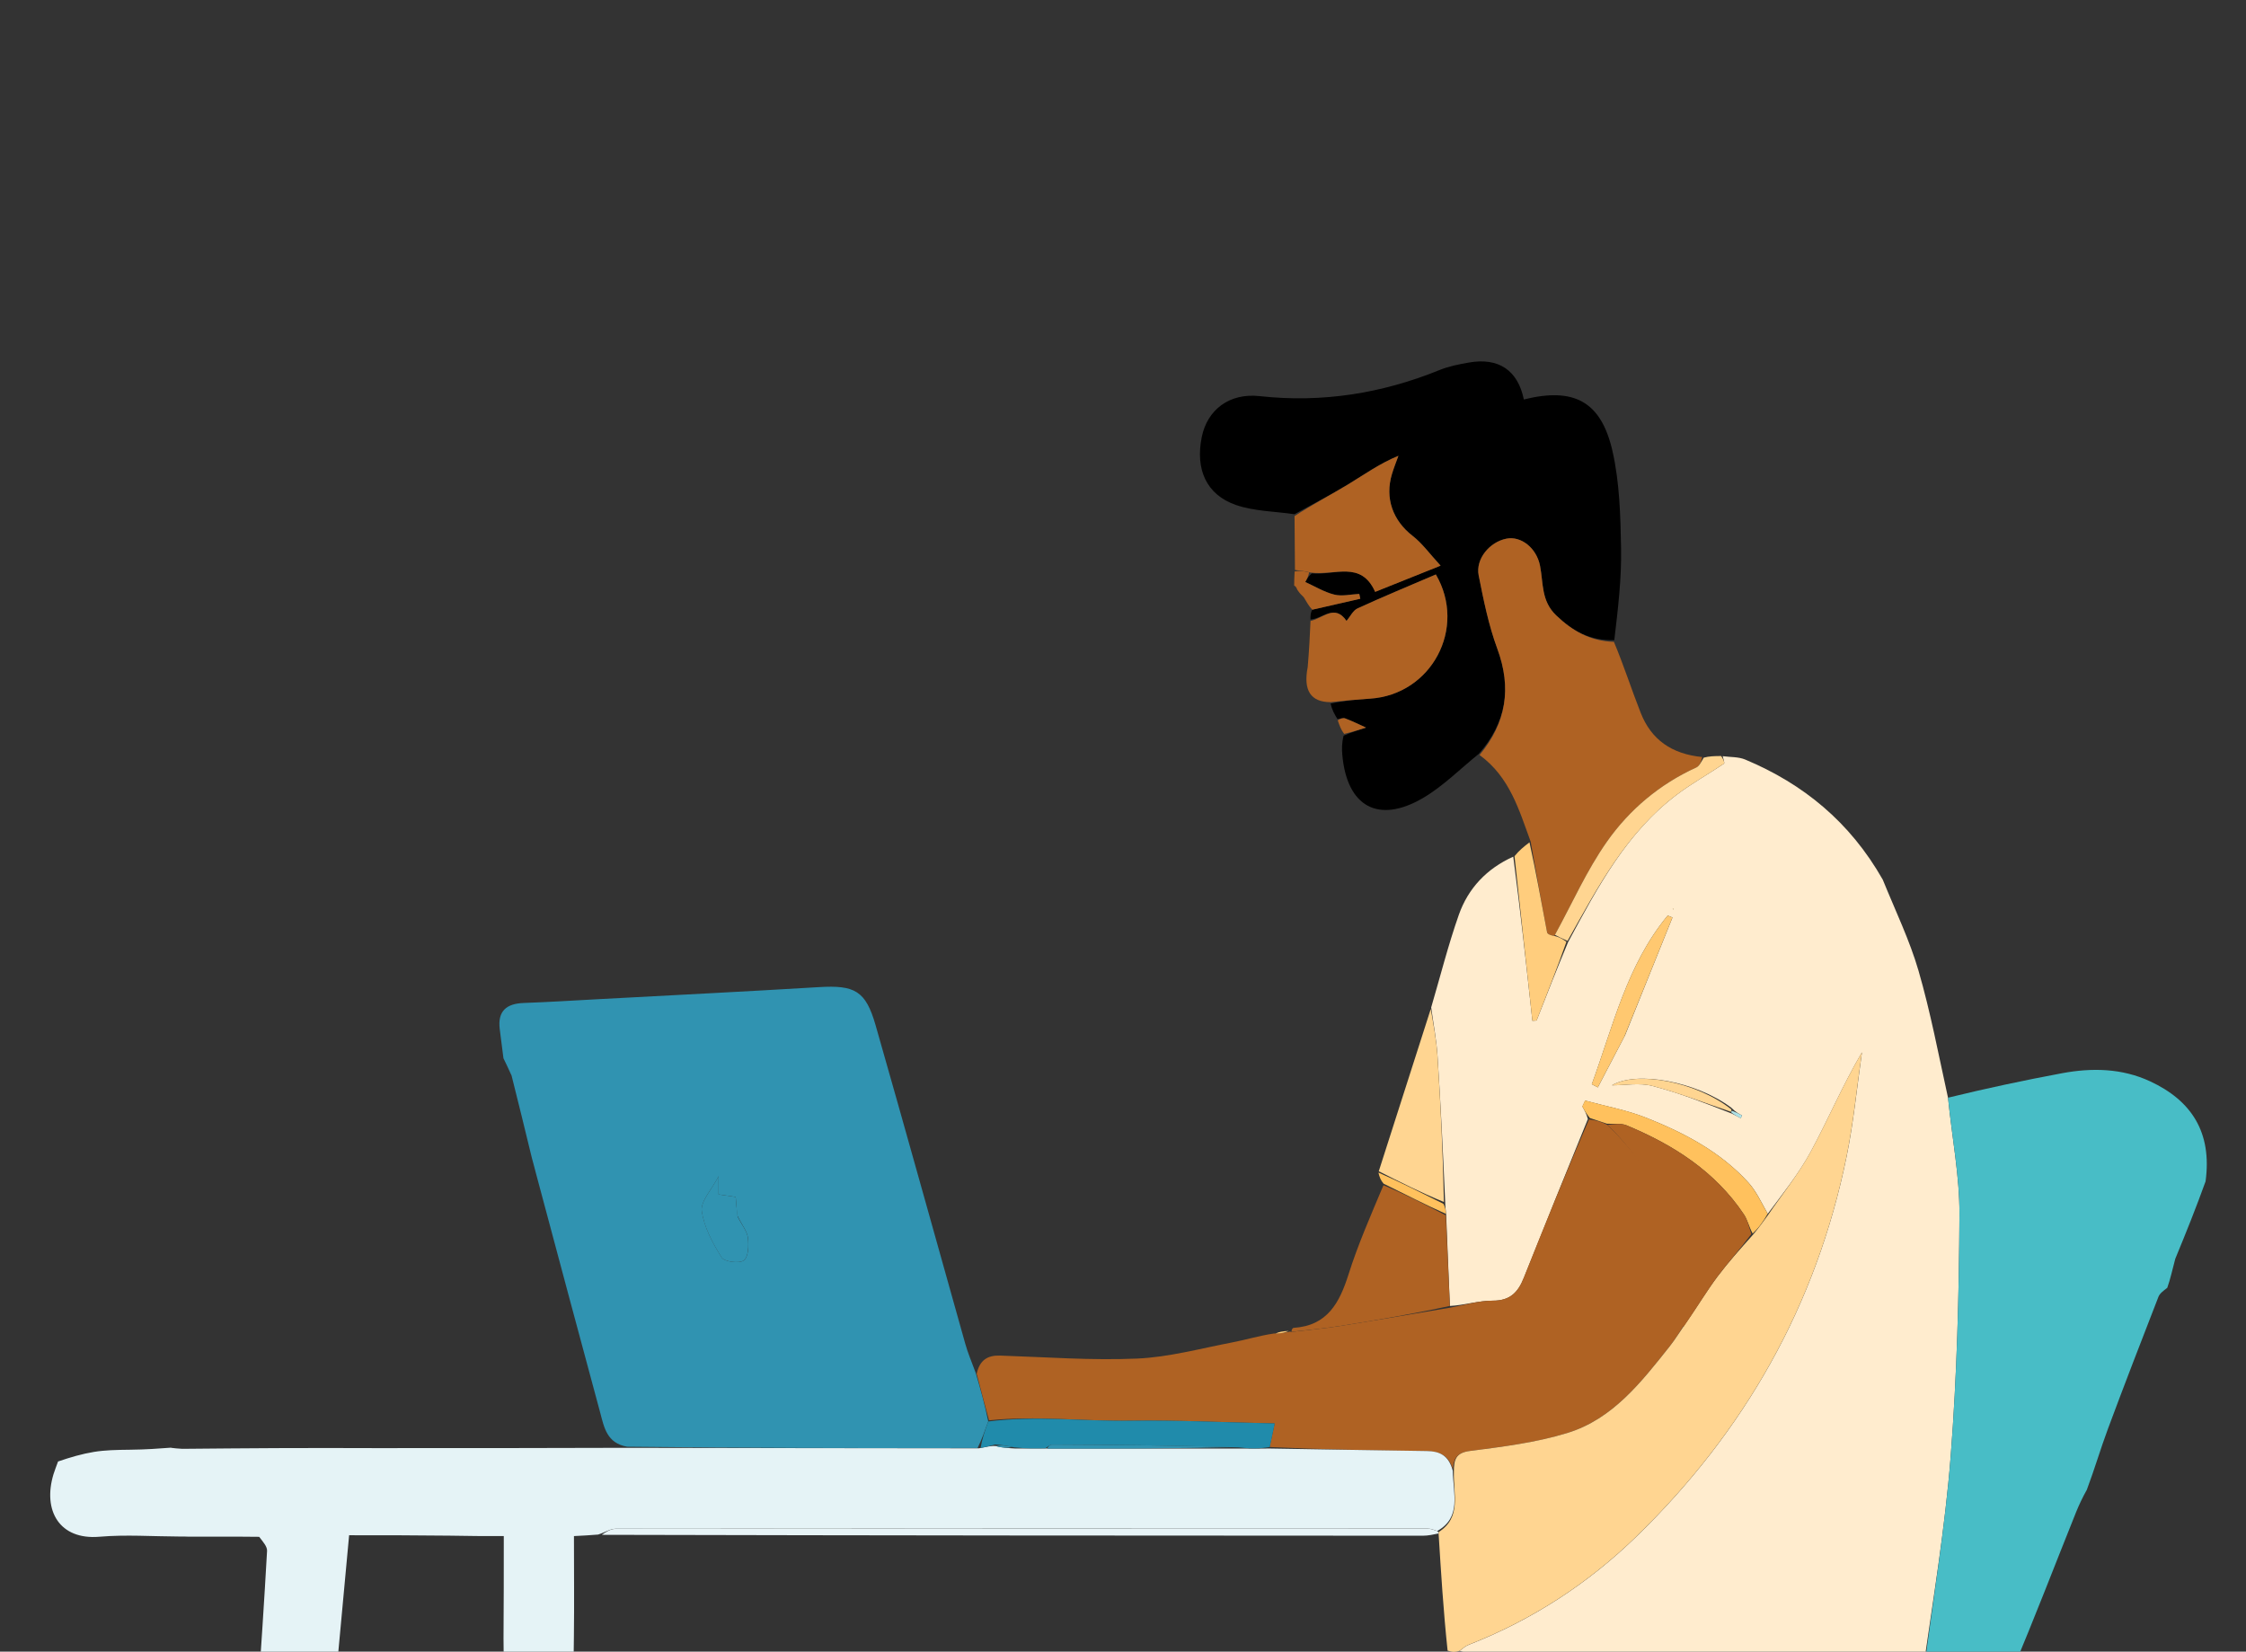 <?xml version="1.0" encoding="UTF-8"?>
<svg id="Layer_1" data-name="Layer 1" xmlns="http://www.w3.org/2000/svg" viewBox="0 0 756 556">
  <rect x="0" y="0" width="756" height="556" fill="#333333" stroke="none"/>
  <path d="M481.72,339.18c3.07-10.43,5.72-21,9.32-31.23,3.13-8.9,9.4-15.57,18.32-19.57,2.46,18.71,4.45,36.98,6.44,55.25.47-.03.95-.07,1.42-.1,3.41-8.7,6.82-17.4,10.6-26.39,10.01-18.61,19.69-36.95,36.76-49.75,5-3.76,10.52-6.82,15.72-10.34.29-.19-.28-1.64-.45-2.5,2.54.35,5.31.18,7.6,1.14,19.58,8.21,35.25,21.03,46.28,40.42,4.36,10.71,9.07,20.44,12.04,30.67,4.02,13.86,6.71,28.12,9.93,42.77,1.34,13.47,3.92,26.39,3.85,39.29-.15,27.09-.83,54.25-2.94,81.25-1.89,24.31-5.97,48.45-9.46,72.95-1.8,2.29-3.25,4.27-4.61,6.3-6.86,10.22-13.7,12.71-25.36,8.55-6.95-2.48-13.58-5.82-20.5-8.39-12.06-4.49-24.23-8.69-36.36-13.01-.28.64-.56,1.27-.84,1.91.6.54,1.17,1.11,1.8,1.61,12.07,9.54,24.14,19.07,35.7,28.71-9.56-3.66-18.6-7.43-27.94-11.54-10.95-4.36-21.61-8.38-32.76-12.57-15.4-2.94-30.31-5.71-44.98-8.87,1.19-.95,2.08-1.67,3.09-2.06,21.2-8.29,40-20.5,56.25-36.26,36.58-35.49,60.74-78.07,70.94-128.18,2.35-11.54,3.47-23.32,5.15-34.99-6.51,11.08-11.3,22.46-17.14,33.28-4.09,7.58-9.62,14.4-14.57,21.07-2.18-3.84-3.87-7.6-6.5-10.5-9.41-10.36-21.58-16.73-34.33-21.8-6.6-2.62-13.73-3.91-20.63-5.81-.31.67-.62,1.34-.93,2.01.7,1.25,1.41,2.5,1.84,4.21-7.38,18.13-14.51,35.78-21.55,53.47-1.91,4.8-4.58,7.69-10.41,7.67-4.83-.02-9.66,1.52-14.47,1.78-.43-10.56-.89-20.53-1.28-30.97-.11-1.4-.3-2.33-.31-3.86-.73-16.84-1.52-33.08-2.58-49.31-.36-5.45-1.4-10.86-2.13-16.28M583.07,374.93c.95.49,1.91.98,2.86,1.47.15-.3.3-.61.45-.91-1.11-.57-2.22-1.15-3.63-2.6-11.79-8.83-31.87-12.52-40.19-7.54,4.42,0,9.26-.92,13.56.19,8.98,2.33,17.69,5.74,26.95,9.38M547.03,348.41c5.31-13.18,10.61-26.36,15.92-39.55-.53-.22-1.07-.44-1.6-.66-13.74,16.58-18.39,37.25-25.55,56.79.68.35,1.35.71,2.03,1.06,2.92-5.58,5.83-11.16,9.21-17.64M563.02,305.98l.28.19s-.02-.4-.28-.19Z" style="fill: #ffecce; stroke-width: 0px;"/>
  <path d="M169.47,356.32c-.42-3.3-.85-6.59-1.26-9.89-.75-6.1,2.27-8.59,8.08-8.8,8.28-.3,16.55-.81,24.83-1.26,24.82-1.34,49.64-2.57,74.45-4.07,12.12-.73,15.81,1.16,19.16,12.84,10.22,35.7,20.12,71.5,30.19,107.25.84,3,2.06,5.89,3.49,9.72,1.76,5.92,3.13,10.96,4.23,16.38-1.19,3.19-2.1,6-3.59,8.96-39.6.08-78.63,0-117.94-.44-6.87-1.2-7.75-6.48-9.09-11.5-7.19-26.73-14.42-53.46-21.65-80.66-.45-1.86-.88-3.25-1.37-5.16-2.26-9.4-4.47-18.29-6.8-27.61-.99-2.22-1.85-4-2.71-5.78M248.13,409.07c-.16-1.97-.32-3.94-.49-6.14-2.01-.3-3.72-.55-5.74-.85v-6.14c-2.41,4.64-6.12,8.45-5.67,11.7.74,5.46,3.66,10.84,6.66,15.64.92,1.48,5.97,2.15,7.49,1.01,1.56-1.18,1.71-5.09,1.37-7.66-.3-2.29-2.11-4.37-3.61-7.56Z" style="fill: #3093b1; stroke-width: 0px;"/>
  <path d="M332.91,478.12c-1.37-5.04-2.74-10.07-4.16-15.65,1.01-4.66,3.69-6.27,7.88-6.14,15.37.5,30.77,1.68,46.09,1.01,10.82-.48,21.55-3.44,32.28-5.49,4.38-.83,8.66-2.18,13.81-2.95,2.36,0,3.89-.32,5.43-.65,0,0,0,.09.56.11,6.06-.68,11.59-1.24,17.06-2.11,12.05-1.93,24.08-4.01,36.12-6.03,4.83-.85,9.67-2.39,14.49-2.38,5.83.02,8.5-2.86,10.41-7.67,7.04-17.69,14.17-35.35,21.98-53.34,2.48.27,4.24.86,6.21,1.85,18.62,18.2,28.76,39.4,26.71,65.94-2.08,3.2-3.8,6.1-5.88,8.72-9.53,11.97-19.11,24.37-34.37,29.05-10.57,3.24-21.77,4.64-32.79,6.05-4.73.61-5.41,2.85-5.73,6.14-1.44-4.8-4.64-6.03-8.76-6.08-17.68-.25-35.35-.56-52.9-1.38.57-2.59,1-4.65,1.7-7.94-16.94-.36-32.79-1.15-48.62-.92-15.86.23-31.7-1.77-47.55-.13Z" style="fill: #af6223; stroke-width: 0px;"/>
  <path d="M435.77,173.11c-6.61-.97-13.55-.98-19.75-3.12-9.99-3.44-13.73-12.04-11.5-22.92,1.85-9.01,9.13-14.86,19.49-13.72,21.08,2.31,41.14-.9,60.65-8.83,3.09-1.25,6.47-1.9,9.77-2.48,10.03-1.77,16.49,2.64,18.49,12.43,16.81-4.16,26.02.55,29.85,17.43,2.4,10.58,2.68,21.77,2.88,32.7.18,10.09-1.01,20.2-2.28,30.88-8.24.27-14.09-3.13-19.56-8.34-5.09-4.85-4.29-10.88-5.43-16.66-1.19-6.08-6.43-10.12-11.31-9.17-5.69,1.12-10.45,6.85-9.35,12.39,1.65,8.3,3.34,16.72,6.26,24.63,4.9,13.3,3.06,24.91-6.24,35.46-6.21,5-11.93,10.83-18.73,14.82-15.05,8.82-25.6,2.93-27.18-14.4-.18-2-.21-4.02.43-6.57,3.01-1.27,5.28-1.99,7.55-2.71-2.33-1.05-4.62-2.2-7.01-3.09-.74-.28-1.74.12-2.62.21-.93-1.53-1.87-3.07-2.28-5.23,4.75-.97,8.98-1.37,13.22-1.64,20.75-1.31,32.73-23.8,22.19-41.81-8.79,3.77-17.65,7.43-26.35,11.42-1.55.71-2.48,2.77-3.71,4.22-4.03-5.89-8.08-.7-12.15-.47,0-1.38.04-2.29.61-3.32,5.75-1.3,10.96-2.5,16.18-3.7-.12-.54-.23-1.08-.35-1.62-2.8.13-5.76.89-8.37.24-3.41-.84-6.55-2.78-9.81-4.25.54-.97,1.09-1.95,2.2-2.87,7.8.76,16.59-4.46,21.33,6.18,6.82-2.73,13.4-5.36,22.03-8.82-3.64-3.94-6.16-7.49-9.44-10.04-6.6-5.12-9.41-12.63-6.92-20.85.62-2.06,1.44-4.06,2.16-6.09-6.31,2.58-11.5,6.32-16.95,9.63-5.87,3.56-11.98,6.71-17.99,10.04Z" style="fill: #000; stroke-width: 0px;"/>
  <path d="M498.02,254.16c9.02-10.9,10.87-22.52,5.96-35.81-2.92-7.91-4.61-16.33-6.26-24.63-1.1-5.54,3.66-11.27,9.35-12.39,4.88-.96,10.12,3.08,11.31,9.17,1.13,5.78.34,11.81,5.43,16.66,5.46,5.21,11.31,8.61,19.43,8.91,3.36,7.98,5.92,16.07,9.03,23.93,3.56,9,10.39,13.82,20.68,14.84-.33,1.64-.94,3.05-1.98,3.53-12.32,5.61-22.5,14.18-30.1,25.01-6.83,9.73-11.73,20.83-17.68,31.69-.97-.15-2.3-.56-2.43-1.21-1.94-10.15-3.72-20.33-5.53-30.5-3.91-10.63-7-21.74-17.21-29.2Z" style="fill: #af6223; stroke-width: 0px;"/>
  <path d="M441.12,209.01c4.04-.69,8.09-5.88,12.12.01,1.23-1.45,2.16-3.51,3.71-4.22,8.7-3.99,17.56-7.65,26.35-11.42,10.54,18.02-1.45,40.51-22.19,41.81-4.24.27-8.47.67-13.31,1.18q-9.94-.06-7.63-11.79c.51-5.88.73-10.73.95-15.58Z" style="fill: #af6223; stroke-width: 0px;"/>
  <path d="M488.02,439.61c-12.06,2.62-24.09,4.7-36.14,6.63-5.48.87-11,1.43-17.1,2.09-.17-.49.22-1.3.66-1.33,11.37-.74,15.46-8.46,18.49-18.06,3.16-10.01,7.42-19.68,11.74-29.96,7.36,3.07,14.18,6.61,21,10.15.46,9.97.91,19.93,1.35,30.5Z" style="fill: #af6223; stroke-width: 0px;"/>
  <path d="M435.75,173.73c6.02-3.94,12.14-7.1,18-10.65,5.45-3.31,10.65-7.05,16.95-9.63-.73,2.03-1.54,4.03-2.16,6.09-2.49,8.21.32,15.72,6.92,20.85,3.29,2.55,5.8,6.1,9.44,10.04-8.64,3.46-15.22,6.09-22.03,8.82-4.74-10.64-13.53-5.42-21.65-6.49-2.38-.54-3.86-.72-5.34-.89-.05-5.84-.1-11.67-.14-18.12Z" style="fill: #af6223; stroke-width: 0px;"/>
  <path d="M481.6,339.66c.85,4.94,1.9,10.35,2.25,15.8,1.06,16.23,1.85,32.47,2.16,49.17-7.69-3.14-14.8-6.75-21.92-10.35,5.79-18.05,11.58-36.09,17.5-54.62Z" style="fill: #ffd591; stroke-width: 0px;"/>
  <path d="M523.39,314.69c5.75-10.49,10.64-21.59,17.47-31.32,7.6-10.82,17.78-19.4,30.1-25.01,1.04-.47,1.65-1.89,2.51-3.31,1.8-.49,3.57-.54,5.86-.55.7.91,1.26,2.35.98,2.55-5.19,3.52-10.71,6.58-15.72,10.34-17.07,12.81-26.74,31.15-36.96,49.36-1.79-.76-3.01-1.4-4.24-2.05Z" style="fill: #ffd591; stroke-width: 0px;"/>
  <path d="M523.18,315.06c1.43.28,2.65.93,4.08,1.97-3.21,9.09-6.63,17.8-10.04,26.5-.47.03-.95.07-1.42.1-1.99-18.27-3.98-36.54-6.02-55.41,1.52-1.9,3.09-3.18,5.04-4.66,2.21,9.98,3.99,20.16,5.93,30.31.12.64,1.45,1.05,2.43,1.21Z" style="fill: #ffcd7d; stroke-width: 0px;"/>
  <path d="M441.7,205.23c-1.19-1.22-1.85-2.55-2.85-4.17-.88-.84-1.42-1.38-2.18-2.54-.39-.98-.67-1.23-1.05-1.37.01-1.42.03-2.84.15-4.77,1.59-.34,3.07-.17,4.88.32-.22,1.28-.76,2.26-1.3,3.23,3.26,1.47,6.4,3.41,9.81,4.25,2.61.64,5.57-.11,8.37-.24.12.54.23,1.08.35,1.62-5.22,1.2-10.43,2.39-16.18,3.7Z" style="fill: #af6223; stroke-width: 0px;"/>
  <path d="M463.99,394.73c7.22,3.16,14.33,6.76,21.85,10.5.59,1.07.77,2,.89,3.41-6.89-3.06-13.71-6.6-21.02-10.19-.94-1.12-1.39-2.2-1.73-3.72Z" style="fill: #ffc15d; stroke-width: 0px;"/>
  <path d="M450.28,242.48c.78-.52,1.78-.92,2.52-.64,2.39.9,4.68,2.04,7.01,3.09-2.27.72-4.54,1.45-7.37,2.12-1.06-1.41-1.56-2.78-2.16-4.57Z" style="fill: #af6223; stroke-width: 0px;"/>
  <path d="M433.75,448.04c-1.03.53-2.57.86-4.4.88,1.1-.56,2.5-.82,4.4-.88Z" style="fill: #ffca74; stroke-width: 0px;"/>
  <path d="M57.6,487.38c1.07.13,2.14.26,3.75.34,10.53-.11,20.52-.17,31.74-.24,11.57-.03,21.9-.06,32.84,0,28.9.04,57.18-.03,85.47-.1,39.03.07,78.05.15,118.1.17,2.5-.47,3.98-.89,5.68-.77,2.13.61,4.03.67,6.53.83,3.79.04,6.98-.03,10.8.01,21.82.04,43.02-.03,64.8,0,3.7.07,6.82.03,9.94-.01,17.67.29,35.35.6,53.02.85,4.12.06,7.31,1.28,8.74,6.64.13,7.89,2.99,15.63-5.23,20.28-1.33-.49-2.2-.79-3.08-.79-91.18-.03-182.36-.04-273.54.04-1.74,0-3.48,1.2-5.83,1.95-2.77.23-4.94.35-8.14.51,0,11.61.12,22.81-.02,34.01-.51,41.78-1.09,83.56-1.77,125.96-.53,36.68-.93,72.74-1.43,109.43-.48,33.03-.87,65.43-1.25,97.84v30.61h-16.08c0-9.67,0-19.47-.05-30.53-.57-52.59-1.1-103.94-1.49-155.91-.03-10.55-.19-20.49-.26-31.05-.42-48.83-.93-97.03-1.36-145.85.09-11.81.09-23,.09-34.51-6.41,0-11.96,0-18.13-.14-11.54-.14-22.46-.14-33.93-.14-2.45,26.56-4.86,52.58-7.38,79.14-1.4,12.95-2.71,25.35-3.95,37.75-1.23,12.19-2.51,24.38-3.56,36.58-1.18,13.77-2.14,27.55-3.43,41.83-1.84,17.22-3.45,33.94-5.19,51.23-2.79,29.12-5.35,57.68-8.16,86.22-1.97,20.05-4.28,40.07-6.43,60.11-.33,9.06-7.31,4.42-11.42,5.38-4.26.99-4.72-1.92-4.09-6.25.98-13.98,1.82-26.91,2.63-39.85,1.41-22.31,2.81-44.61,4.33-67.53.89-13.29,1.67-25.96,2.57-39.25,1.02-15.84,1.94-31.07,2.85-46.29.94-10.4,2.03-20.8,2.78-31.21.84-11.51,1.37-23.05,1.77-35.42.16-4.08.59-7.32,1.01-10.56.44-9.15.88-18.3,1.42-28.59.49-3.07,1.08-4.98,1.23-6.93.78-10.04,1.48-20.09,2.16-30.14,1.14-16.98,2.3-33.95,3.24-50.94.08-1.49-1.37-3.06-2.65-4.75-8.1-.1-15.65-.03-23.67-.05-1.38-.07-2.31-.06-3.23-.05-8.96-.03-17.97-.69-26.85.07-13.43,1.16-19.21-8.75-15.48-21.06.39-1.28.9-2.52,1.53-4.27,4.15-1.42,8.09-2.57,12.11-3.23,3.7-.6,7.48-.68,12.21-.73,5.23-.06,9.48-.37,13.73-.69Z" style="fill: #e5f3f6; stroke-width: 0px;"/>
  <path d="M742.41,397.64c-3.19,8.85-6.49,17.1-10.22,26.12-1.01,3.75-1.61,6.72-2.69,9.75-1.33,1.04-2.53,1.89-2.97,3.03-5.75,14.8-11.49,29.62-17.02,44.5-2.48,6.66-4.47,13.5-7.09,20.47-1.48,2.65-2.62,5.07-3.62,7.54-7.16,17.81-13.99,35.75-21.51,53.41-6.12,14.38-17.04,23.79-32.32,27.42.79-9.46,1.68-18.31,2.56-27.16,3.11-24.21,7.19-48.35,9.08-72.66,2.1-27,2.78-54.15,2.94-81.25.07-12.9-2.51-25.82-3.85-39.29,12.8-3.13,25.53-5.84,38.32-8.23,10.11-1.89,20.21-1.7,29.71,2.72,13.99,6.51,20.87,17.23,18.67,33.62Z" style="fill: #48bdc6; stroke-width: 0px;"/>
  <path d="M491.29,555.72c-1.29.44-2.34.49-4.03-.06-1.43-13.5-2.22-26.4-3.03-39.45-.02-.16.02-.47.02-.47,7.77-4.98,4.91-12.72,5.12-20.22-.02-4.23.66-6.47,5.4-7.08,11.02-1.41,22.22-2.81,32.79-6.05,15.26-4.68,24.84-17.08,34.37-29.05,2.08-2.62,3.8-5.52,6.24-8.97,3.65-5.32,6.55-10.13,9.9-14.59,3.6-4.79,7.62-9.25,11.88-14.02,1.99-2.34,3.56-4.52,5.13-6.7,4.89-7.16,10.41-13.97,14.5-21.55,5.84-10.81,10.63-22.2,17.14-33.28-1.69,11.67-2.81,23.46-5.15,34.99-10.19,50.12-34.36,92.7-70.94,128.18-16.25,15.77-35.05,27.97-56.25,36.26-1.01.4-1.9,1.11-3.09,2.06Z" style="fill: #ffd591; stroke-width: 0px;"/>
  <path d="M595.01,408.57c-1.51,2.66-3.07,4.84-5.08,6.67-1.26-2.39-1.74-4.66-2.95-6.46-9.7-14.49-23.73-23.4-39.45-29.95-1.95-.81-4.42-.4-6.65-.56-1.77-.59-3.53-1.19-5.73-1.91-1.14-1.38-1.84-2.63-2.55-3.88.31-.67.62-1.34.93-2.01,6.89,1.89,14.02,3.18,20.63,5.81,12.76,5.07,24.92,11.43,34.33,21.8,2.63,2.9,4.32,6.66,6.5,10.5Z" style="fill: #ffc15d; stroke-width: 0px;"/>
  <path d="M546.8,348.86c-3.15,6.03-6.06,11.61-8.98,17.19-.68-.35-1.35-.71-2.03-1.06,7.16-19.54,11.81-40.21,25.55-56.79.53.22,1.07.44,1.6.66-5.31,13.18-10.61,26.36-16.15,40Z" style="fill: #ffc870; stroke-width: 0px;"/>
  <path d="M582.62,374.26c-8.82-2.97-17.52-6.38-26.51-8.71-4.3-1.12-9.13-.19-13.56-.19,8.32-4.99,28.4-1.29,40.23,8.1.04.56-.17.8-.17.8Z" style="fill: #ffd591; stroke-width: 0px;"/>
  <path d="M582.94,373.9c1.22.45,2.33,1.02,3.44,1.6-.15.3-.3.61-.45.91-.95-.49-1.91-.98-3.08-1.81-.22-.34-.01-.58.09-.7Z" style="fill: #afe2e6; stroke-width: 0px;"/>
  <path d="M563.15,305.87c.13-.1.15.3.15.3,0,0-.28-.19-.15-.3Z" style="fill: #ffc870; stroke-width: 0px;"/>
  <path d="M334.95,486.26c-1.48.42-2.96.84-4.88,1.16.47-2.91,1.39-5.72,2.57-8.91,16.12-2.03,31.96-.03,47.82-.26,15.83-.23,31.68.56,48.62.92-.7,3.29-1.14,5.35-1.7,7.94-3.25.57-6.37.61-10.46.13-21.58-.68-42.19-.86-62.8-.96-.75,0-1.49.82-2.24,1.26-3.19.06-6.39.13-10.54-.31-2.77-.66-4.57-.82-6.38-.97Z" style="fill: #208bab; stroke-width: 0px;"/>
  <path d="M248.3,409.58c1.32,2.68,3.13,4.77,3.43,7.05.34,2.57.19,6.49-1.37,7.66-1.52,1.14-6.56.47-7.49-1.01-3-4.8-5.92-10.18-6.66-15.64-.44-3.24,3.27-7.05,5.67-11.7v6.14c2.02.3,3.73.55,5.74.85.18,2.2.34,4.17.67,6.64Z" style="fill: #3093b1; stroke-width: 0px;"/>
  <path d="M541.09,378.67c2.02-.23,4.49-.64,6.44.17,15.72,6.55,29.76,15.46,39.45,29.95,1.2,1.8,1.69,4.07,2.52,6.62-3.82,5.11-7.85,9.58-11.44,14.36-3.35,4.46-7.94,11.99-11.39,16.89,1.49-25.87-6.95-49.8-25.58-67.99Z" style="fill: #af6223; stroke-width: 0px;"/>
  <path d="M484.22,516.21c-1.76.37-3.54.76-5.31.76-91.91-.02-183.82-.08-276.35-.3,1.12-.81,2.87-2,4.61-2.01,91.18-.08,182.36-.07,273.54-.04.87,0,1.75.3,3.08.79.45.33.41.64.43.8Z" style="fill: #e8f4f7; stroke-width: 0px;"/>
  <path d="M352.5,487.65c.12-.54.87-1.37,1.61-1.36,20.61.09,41.22.27,62.22.85-20.81.48-42.01.55-63.83.51Z" style="fill: #3093b1; stroke-width: 0px;"/>
  <path d="M335.17,486.8c1.59-.39,3.4-.23,5.57.33-1.54.34-3.45.28-5.57-.33Z" style="fill: #3093b1; stroke-width: 0px;"/>
</svg>
